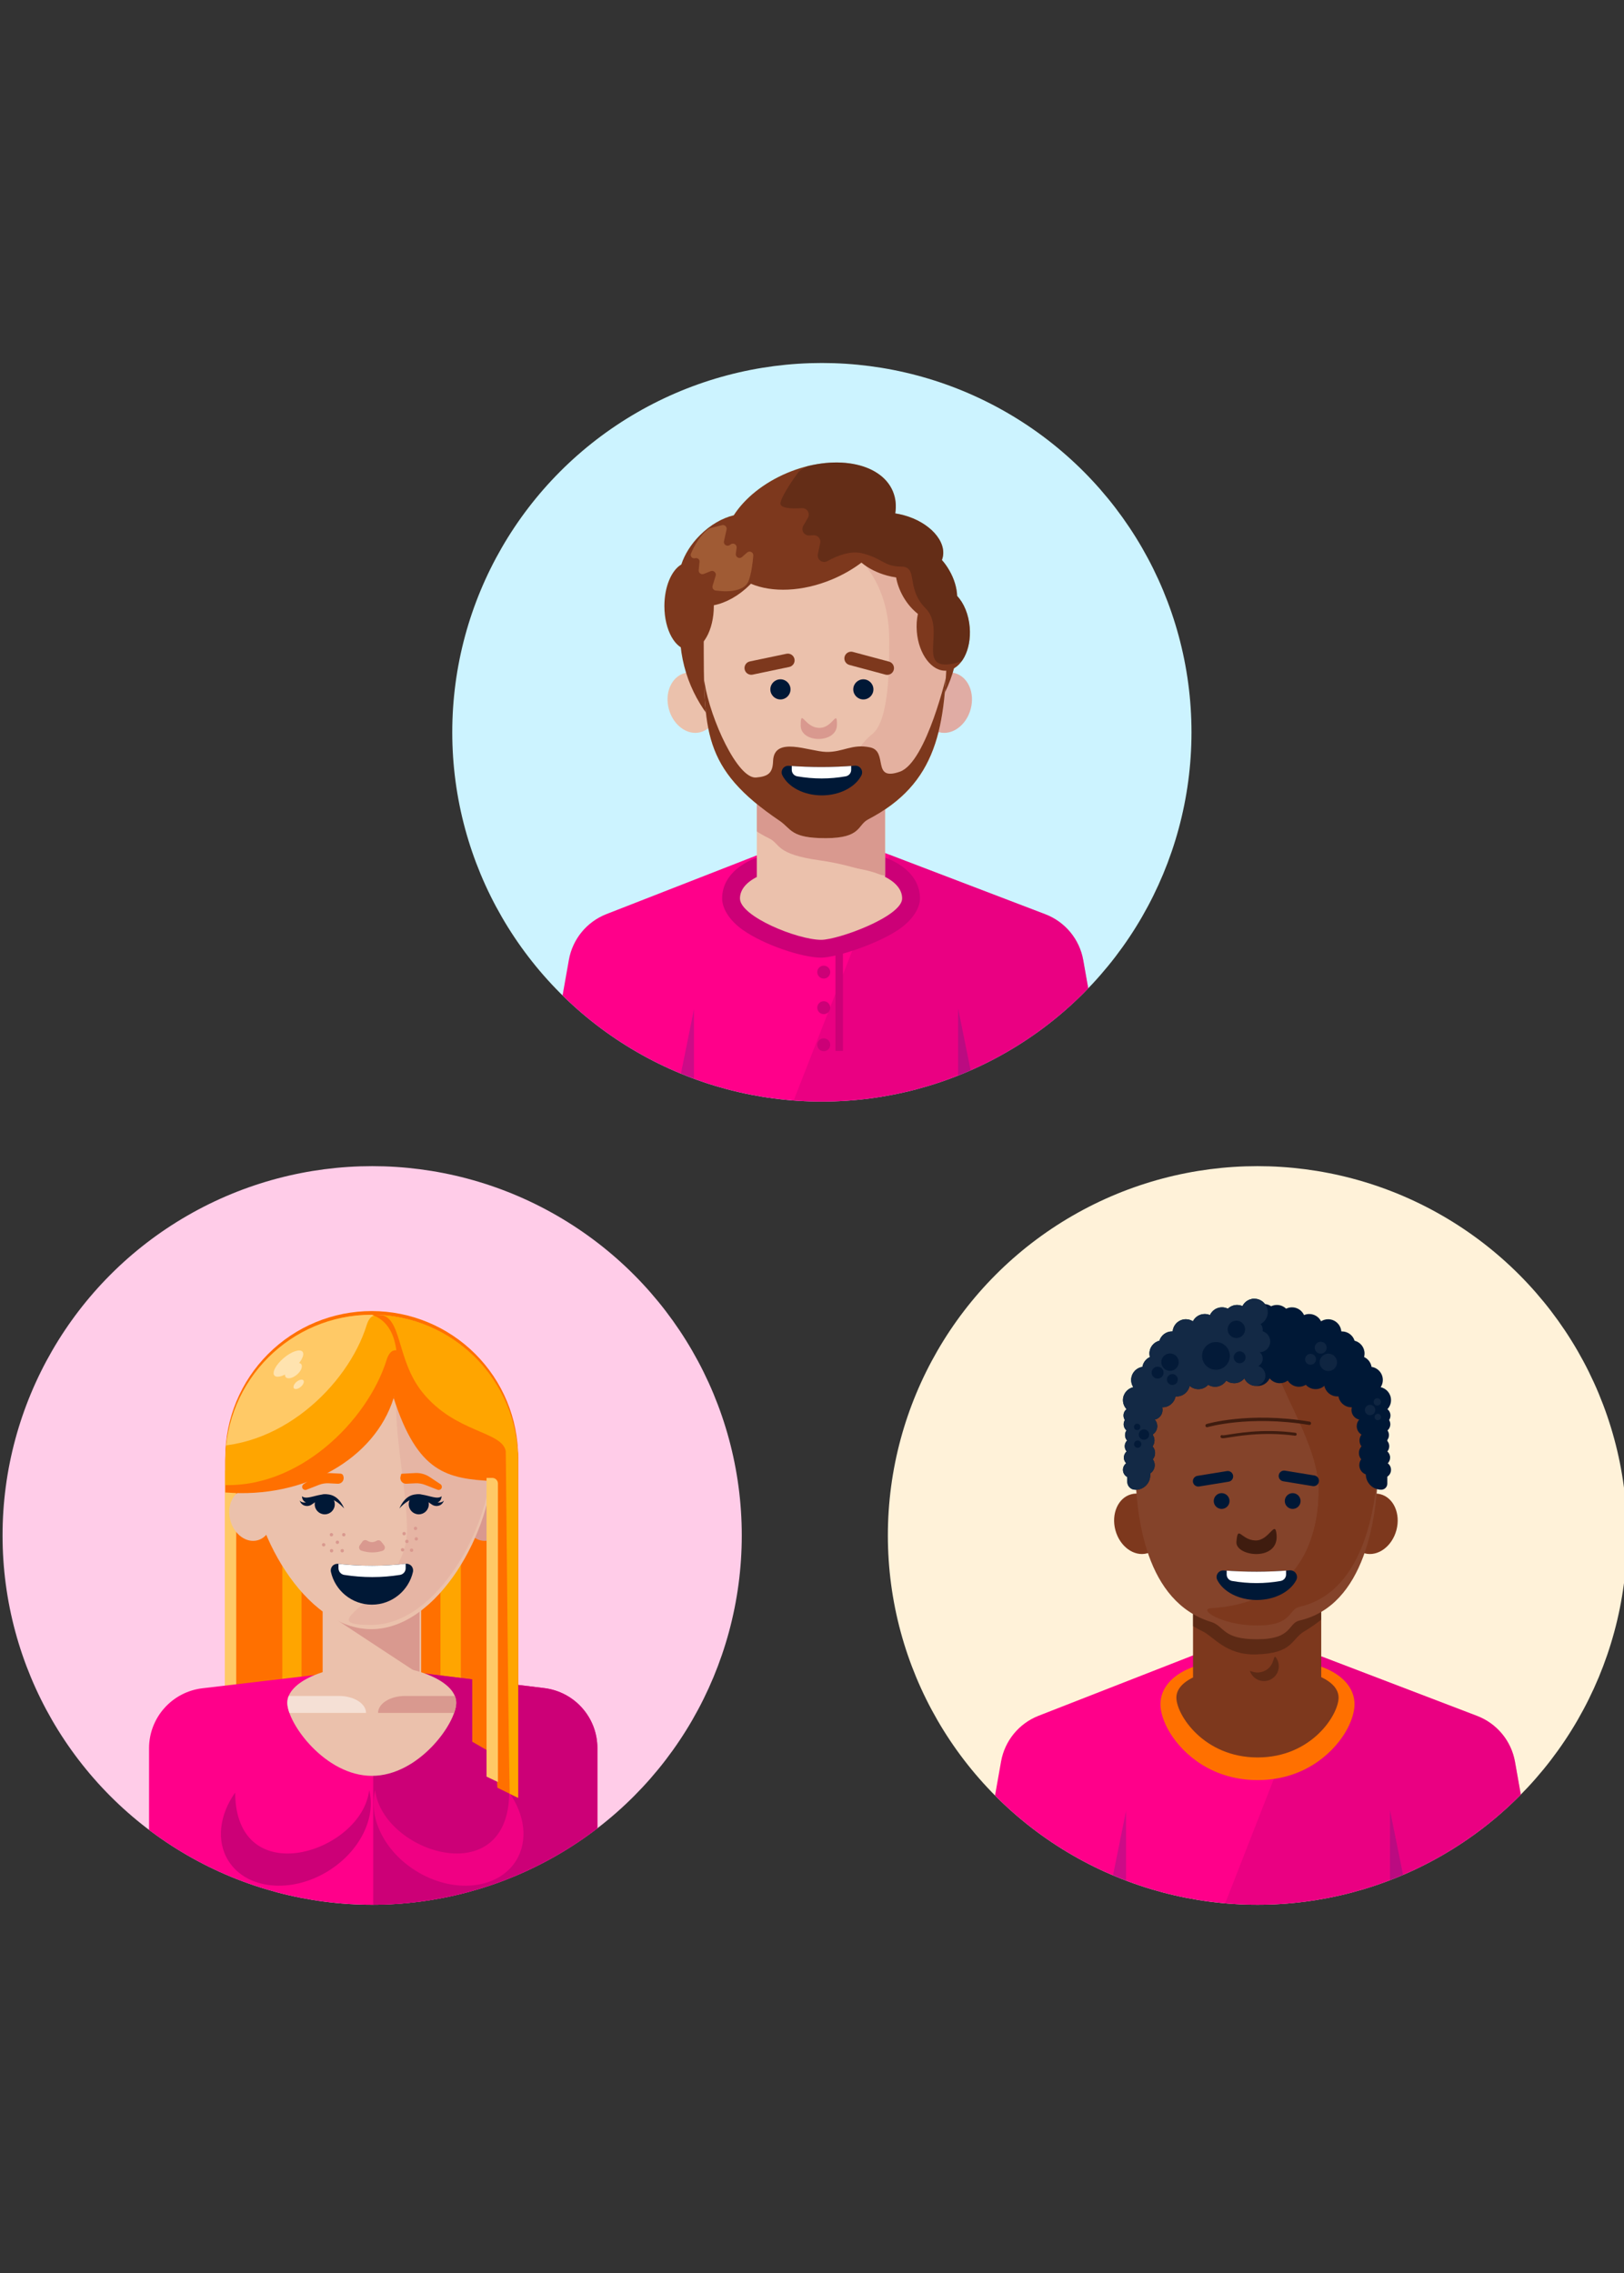 <?xml version="1.0" encoding="UTF-8" standalone="no"?>
<!DOCTYPE svg PUBLIC "-//W3C//DTD SVG 1.1//EN" "http://www.w3.org/Graphics/SVG/1.1/DTD/svg11.dtd">
<svg width="100%" height="100%" viewBox="0 0 2084 2917" version="1.1" xmlns="http://www.w3.org/2000/svg" xmlns:xlink="http://www.w3.org/1999/xlink" xml:space="preserve" xmlns:serif="http://www.serif.com/" style="fill-rule:evenodd;clip-rule:evenodd;stroke-linejoin:round;stroke-miterlimit:2;">
    <rect x="0" y="0" width="2084" height="2917" fill="#333333" stroke="none"/>
    <g transform="matrix(4.167,0,0,4.167,-2229.17,-3254.17)">
        <g id="slide-hero" serif:id="slide hero" transform="matrix(1.03,0,0,0.875,-16.486,781)">
            <rect x="535.564" y="0" width="485.564" height="800" style="fill:none;"/>
            <g transform="matrix(1.005,0,0,1.182,-695.836,-2105.53)">
                <g id="circle" transform="matrix(1.027,0,0,1.027,1315.55,373.115)">
                    <circle cx="150" cy="1583.44" r="107.068" style="fill:rgb(204,243,255);"/>
                    <clipPath id="_clip1">
                        <circle cx="150" cy="1583.44" r="107.068"/>
                    </clipPath>
                    <g clip-path="url(#_clip1)">
                        <g id="artwork" transform="matrix(1.639,0,0,1.639,-46.754,-316.198)">
                            <g transform="matrix(-0.667,-0.179,-0.179,0.667,765.338,0.517)">
                                <ellipse cx="438.707" cy="1846.77" rx="6.293" ry="7.83" style="fill:rgb(224,172,164);"/>
                            </g>
                            <g transform="matrix(0.667,-0.179,0.179,0.667,-525.996,0.517)">
                                <ellipse cx="438.707" cy="1846.77" rx="6.293" ry="7.83" style="fill:rgb(235,193,172);"/>
                            </g>
                            <g transform="matrix(0.547,0,0,0.547,-487.534,1079.89)">
                                <circle cx="1109.95" cy="112.07" r="45.087" style="fill:rgb(125,56,29);"/>
                            </g>
                            <g transform="matrix(0.759,0,0,0.496,-968.005,1093.9)">
                                <path d="M1494.39,212.546C1493.53,205.098 1490.17,198.887 1485.55,196.183C1471.87,188.18 1444.13,171.952 1444.13,171.952L1436.05,172.614L1424.81,171.343C1424.81,171.343 1397,187.979 1383.36,196.136C1378.79,198.873 1375.48,205.05 1374.62,212.441C1372.37,231.841 1368.17,268.148 1368.17,268.148L1500.83,268.148C1500.83,268.148 1496.64,231.973 1494.39,212.546Z" style="fill:rgb(255,0,138);"/>
                                <clipPath id="_clip2">
                                    <path d="M1494.39,212.546C1493.53,205.098 1490.17,198.887 1485.55,196.183C1471.87,188.18 1444.13,171.952 1444.13,171.952L1436.05,172.614L1424.81,171.343C1424.81,171.343 1397,187.979 1383.36,196.136C1378.79,198.873 1375.48,205.05 1374.62,212.441C1372.37,231.841 1368.17,268.148 1368.17,268.148L1500.83,268.148C1500.83,268.148 1496.64,231.973 1494.39,212.546Z"/>
                                </clipPath>
                                <g clip-path="url(#_clip2)">
                                    <g transform="matrix(0.783,0,0,1.197,1317.03,-2082.22)">
                                        <path d="M172,1878L133,1977.86L236,1977.86L236,1872L172,1878Z" style="fill:rgb(204,0,119);fill-opacity:0.4;"/>
                                    </g>
                                    <g transform="matrix(0.783,0,0,1.105,565.107,-33.997)">
                                        <rect x="1113.14" y="220.136" width="2.223" height="32.29" style="fill:rgb(204,0,119);"/>
                                    </g>
                                    <g transform="matrix(0.783,0,0,1.197,565.086,-56.433)">
                                        <circle cx="1109.68" cy="228.285" r="1.925" style="fill:rgb(204,0,119);"/>
                                    </g>
                                    <g transform="matrix(0.783,0,0,1.197,565.086,-43.749)">
                                        <circle cx="1109.68" cy="228.285" r="1.925" style="fill:rgb(204,0,119);"/>
                                    </g>
                                    <g transform="matrix(0.783,0,0,1.197,565.086,-30.514)">
                                        <circle cx="1109.68" cy="228.285" r="1.925" style="fill:rgb(204,0,119);"/>
                                    </g>
                                    <g transform="matrix(0.445,0,0,0.859,1349.9,-1422.23)">
                                        <path d="M121,1923.51L121,1987L104.797,1987L121,1923.51Z" style="fill:rgb(0,57,126);fill-opacity:0.2;"/>
                                    </g>
                                    <g transform="matrix(-0.445,0,0,0.859,1519.1,-1422.49)">
                                        <path d="M121,1923.51L121,1987L104.797,1987L121,1923.51Z" style="fill:rgb(0,57,126);fill-opacity:0.2;"/>
                                    </g>
                                </g>
                            </g>
                            <g transform="matrix(0.865,0,0,0.35,-287.515,516.941)">
                                <path d="M471,1892.99C478.558,1892.99 483.82,1896.44 486.846,1901.12C489.927,1905.88 491.213,1912.15 491.213,1918.5C491.213,1923.3 489.71,1929.6 486.654,1934.56C482.011,1942.1 473.812,1948.42 471.029,1948.42C467.143,1948.42 459.323,1941.96 454.997,1934.38C452.158,1929.41 450.787,1923.31 450.787,1918.5C450.787,1912.15 452.073,1905.88 455.154,1901.12C458.18,1896.44 463.442,1892.99 471,1892.99Z" style="fill:rgb(204,0,119);"/>
                            </g>
                            <g transform="matrix(0.54,0,0,0.563,-652.332,1082.8)">
                                <rect x="1409.04" y="150" width="41.962" height="31" style="fill:rgb(235,193,172);"/>
                                <clipPath id="_clip3">
                                    <rect x="1409.04" y="150" width="41.962" height="31"/>
                                </clipPath>
                                <g clip-path="url(#_clip3)">
                                    <g transform="matrix(1.522,0,0,1.462,-754.398,-67.233)">
                                        <path d="M1435,101C1450.45,101 1463,113.546 1463,129C1463,141.278 1463.03,162.523 1452.03,169.02C1449.18,170.7 1444.25,167.402 1434.97,166.114C1425.42,164.788 1426.51,162.559 1424.13,161.413C1412.29,155.706 1407,141.869 1407,129C1407,113.546 1419.55,101 1435,101Z" style="fill:rgb(217,153,143);"/>
                                    </g>
                                </g>
                            </g>
                            <g transform="matrix(0.767,0,0,0.767,-980.006,1047.47)">
                                <path d="M1435,95.67C1450.45,95.67 1463,108.216 1463,123.67C1463,144.651 1460.67,157.286 1444.89,165.535C1442.36,166.859 1443.37,169.865 1435.05,169.862C1426.98,169.86 1427.21,167.705 1424.5,165.869C1406.49,153.683 1407.06,145.075 1407,123.67C1406.96,108.216 1419.55,95.67 1435,95.67Z" style="fill:rgb(235,193,172);"/>
                                <clipPath id="_clip4">
                                    <path d="M1435,95.67C1450.45,95.67 1463,108.216 1463,123.67C1463,144.651 1460.67,157.286 1444.89,165.535C1442.36,166.859 1443.37,169.865 1435.05,169.862C1426.98,169.86 1427.21,167.705 1424.5,165.869C1406.49,153.683 1407.06,145.075 1407,123.67C1406.96,108.216 1419.55,95.67 1435,95.67Z"/>
                                </clipPath>
                                <g clip-path="url(#_clip4)">
                                    <g transform="matrix(0.775,0,0,0.775,574.922,29.649)">
                                        <path d="M1120.39,98.198C1127.33,105.874 1128.8,115.127 1128.8,121.85C1128.8,128.573 1129.01,145.949 1123.7,150C1118.39,154.051 1112.65,165.649 1123.22,165.649C1139.95,165.649 1150.02,130.611 1149.49,121.796C1148.96,112.981 1154.73,89.665 1134.14,89.673" style="fill:rgb(217,153,143);fill-opacity:0.4;"/>
                                    </g>
                                    <g transform="matrix(0.775,0,0,0.775,574.922,29.649)">
                                        <path d="M1146.09,131.447C1146.09,131.447 1139.94,158.334 1131.97,161.135C1123.43,164.133 1128.6,155.086 1123.16,153.908C1117.73,152.731 1115.05,155.393 1110,155.247C1104.95,155.101 1094.51,150.386 1094.27,158.003C1094.15,161.505 1092.86,162.553 1089.24,162.867C1083.75,163.343 1075.66,145.577 1073.92,134.782C1072.18,123.988 1072.85,157.047 1076.24,164.699C1079.63,172.352 1095.05,186.334 1109.95,185.361C1124.85,184.389 1135.8,181.802 1141.94,172.279C1148.08,162.757 1146.09,131.447 1146.09,131.447Z" style="fill:rgb(125,56,29);"/>
                                    </g>
                                </g>
                            </g>
                            <g transform="matrix(-0.575,0,0,0.528,941.635,1077.95)">
                                <path d="M1424.22,151.053C1424.16,145.478 1425.46,152.221 1429.74,152.066C1434.24,151.904 1435.34,145.355 1435.36,151.265C1435.38,157.265 1424.29,157.394 1424.22,151.053Z" style="fill:rgb(217,153,143);"/>
                            </g>
                            <g transform="matrix(0.865,0,0,0.35,-287.515,516.941)">
                                <path d="M471,1902C482.038,1902 487.568,1909.39 487.568,1918.5C487.568,1927.61 474.505,1939.41 471.029,1939.41C466.199,1939.41 454.432,1927.61 454.432,1918.5C454.432,1909.39 459.962,1902 471,1902Z" style="fill:rgb(235,193,172);"/>
                            </g>
                            <g id="mouth" transform="matrix(0.594,0,0,0.432,-158.847,355.863)">
                                <path d="M457.764,1876.81C457.44,1875.94 457.485,1874.89 457.882,1874.08C458.279,1873.26 458.965,1872.81 459.674,1872.89C466.225,1873.57 472.772,1873.58 479.319,1872.84C480.043,1872.76 480.745,1873.22 481.15,1874.05C481.556,1874.88 481.601,1875.95 481.269,1876.84C479.474,1881.59 474.882,1885 469.5,1885C464.116,1885 459.522,1881.59 457.764,1876.81Z" style="fill:rgb(0,24,54);"/>
                                <clipPath id="_clip5">
                                    <path d="M457.764,1876.81C457.44,1875.94 457.485,1874.89 457.882,1874.08C458.279,1873.26 458.965,1872.81 459.674,1872.89C466.225,1873.57 472.772,1873.58 479.319,1872.84C480.043,1872.76 480.745,1873.22 481.15,1874.05C481.556,1874.88 481.601,1875.95 481.269,1876.84C479.474,1881.59 474.882,1885 469.5,1885C464.116,1885 459.522,1881.59 457.764,1876.81Z"/>
                                </clipPath>
                                <g clip-path="url(#_clip5)">
                                    <g id="teeth" transform="matrix(0.884,0,0,1.377,53.917,-691.353)">
                                        <path d="M480,1858L460,1858L460,1863.4C460,1864.34 460.761,1865.15 461.808,1865.32C467.336,1866.17 472.799,1866.17 478.2,1865.32C479.241,1865.14 479.996,1864.34 479.996,1863.41C480,1861.34 480,1858 480,1858Z" style="fill:white;"/>
                                    </g>
                                </g>
                            </g>
                            <g id="brow-right" transform="matrix(0.611,-0.128,0.128,0.611,-208.552,43.355)">
                                <path d="M145.408,1835.21C145.408,1834.7 145.207,1834.22 144.85,1833.86C144.493,1833.5 144.008,1833.3 143.503,1833.3C140.744,1833.3 135.664,1833.3 132.905,1833.3C132.4,1833.3 131.915,1833.5 131.558,1833.86C131.201,1834.22 131,1834.7 131,1835.21C131,1835.21 131,1835.21 131,1835.21C131,1835.72 131.201,1836.2 131.558,1836.56C131.915,1836.91 132.4,1837.12 132.905,1837.12C135.664,1837.12 140.744,1837.12 143.503,1837.12C144.008,1837.12 144.493,1836.91 144.85,1836.56C145.207,1836.2 145.408,1835.72 145.408,1835.21C145.408,1835.21 145.408,1835.21 145.408,1835.21Z" style="fill:rgb(125,56,29);"/>
                            </g>
                            <g id="brow-left" transform="matrix(0.603,0.162,-0.162,0.603,342.372,17.794)">
                                <path d="M145.408,1835.21C145.408,1834.7 145.207,1834.22 144.85,1833.86C144.493,1833.5 144.008,1833.3 143.503,1833.3C140.744,1833.3 135.664,1833.3 132.905,1833.3C132.4,1833.3 131.915,1833.5 131.558,1833.86C131.201,1834.22 131,1834.7 131,1835.21C131,1835.21 131,1835.21 131,1835.21C131,1835.72 131.201,1836.2 131.558,1836.56C131.915,1836.91 132.4,1837.12 132.905,1837.12C135.664,1837.12 140.744,1837.12 143.503,1837.12C144.008,1837.12 144.493,1836.91 144.85,1836.56C145.207,1836.2 145.408,1835.72 145.408,1835.21C145.408,1835.21 145.408,1835.21 145.408,1835.21Z" style="fill:rgb(125,56,29);"/>
                            </g>
                            <g id="eye-right" transform="matrix(0.758,0,0,0.758,7.784,-244.311)">
                                <circle cx="138.437" cy="1841.35" r="2.35" style="fill:rgb(0,24,54);"/>
                            </g>
                            <g id="eye-left" transform="matrix(0.758,0,0,0.758,22.438,-244.311)">
                                <circle cx="138.437" cy="1841.35" r="2.35" style="fill:rgb(0,24,54);"/>
                            </g>
                            <g transform="matrix(0.594,0,0,0.594,-536.901,1070.96)">
                                <path d="M1073.82,110.42C1073.82,110.501 1073.82,110.582 1073.82,110.663C1073.82,117.861 1070.53,123.705 1066.46,123.705C1062.4,123.705 1059.11,117.861 1059.11,110.663C1059.11,104.897 1061.22,100.001 1064.15,98.28C1065.12,95.32 1067,92.246 1069.7,89.552C1072.8,86.454 1076.4,84.425 1079.75,83.63C1082.96,78.625 1088.58,73.98 1095.72,70.987C1109.36,65.272 1123.42,67.741 1127.09,76.497C1127.95,78.561 1128.16,80.791 1127.8,83.069C1128.62,83.193 1129.44,83.366 1130.27,83.589C1138.01,85.672 1143.21,91.397 1141.88,96.366C1141.82,96.567 1141.76,96.763 1141.69,96.955C1142.49,97.861 1143.23,98.89 1143.88,100.026C1145.36,102.584 1146.13,105.265 1146.22,107.658C1148.21,109.759 1149.64,113.125 1149.96,117.003C1150.51,123.77 1147.42,129.55 1143.08,129.901C1138.73,130.252 1134.76,125.043 1134.22,118.276C1134.07,116.41 1134.19,114.619 1134.54,112.997C1132.92,111.733 1131.4,109.999 1130.19,107.899C1129.1,105.991 1128.39,104.014 1128.06,102.14C1127.19,102.015 1126.31,101.834 1125.43,101.596C1122.39,100.78 1119.75,99.403 1117.74,97.731C1115.2,99.655 1112.26,101.358 1109.02,102.72C1100.15,106.436 1091.1,106.692 1084.85,104.01C1084.74,104.128 1084.62,104.244 1084.51,104.361C1081.21,107.656 1077.35,109.741 1073.82,110.42Z" style="fill:rgb(125,56,29);"/>
                                <clipPath id="_clip6">
                                    <path d="M1073.82,110.42C1073.82,110.501 1073.82,110.582 1073.82,110.663C1073.82,117.861 1070.53,123.705 1066.46,123.705C1062.4,123.705 1059.11,117.861 1059.11,110.663C1059.11,104.897 1061.22,100.001 1064.15,98.28C1065.12,95.32 1067,92.246 1069.7,89.552C1072.8,86.454 1076.4,84.425 1079.75,83.63C1082.96,78.625 1088.58,73.98 1095.72,70.987C1109.36,65.272 1123.42,67.741 1127.09,76.497C1127.95,78.561 1128.16,80.791 1127.8,83.069C1128.62,83.193 1129.44,83.366 1130.27,83.589C1138.01,85.672 1143.21,91.397 1141.88,96.366C1141.82,96.567 1141.76,96.763 1141.69,96.955C1142.49,97.861 1143.23,98.89 1143.88,100.026C1145.36,102.584 1146.13,105.265 1146.22,107.658C1148.21,109.759 1149.64,113.125 1149.96,117.003C1150.51,123.77 1147.42,129.55 1143.08,129.901C1138.73,130.252 1134.76,125.043 1134.22,118.276C1134.07,116.41 1134.19,114.619 1134.54,112.997C1132.92,111.733 1131.4,109.999 1130.19,107.899C1129.1,105.991 1128.39,104.014 1128.06,102.14C1127.19,102.015 1126.31,101.834 1125.43,101.596C1122.39,100.78 1119.75,99.403 1117.74,97.731C1115.2,99.655 1112.26,101.358 1109.02,102.72C1100.15,106.436 1091.1,106.692 1084.85,104.01C1084.74,104.128 1084.62,104.244 1084.51,104.361C1081.21,107.656 1077.35,109.741 1073.82,110.42Z"/>
                                </clipPath>
                                <g clip-path="url(#_clip6)">
                                    <g transform="matrix(1,0,0,1,-4.002,-1.274)">
                                        <path d="M1103.02,72.021C1103.02,72.021 1098.48,78.051 1097.67,81.056C1097.17,82.874 1100.95,82.98 1104.01,82.779C1104.72,82.731 1105.4,83.079 1105.78,83.683C1106.15,84.287 1106.16,85.049 1105.81,85.665C1105.36,86.441 1104.89,87.265 1104.44,88.032C1104.09,88.645 1104.1,89.404 1104.47,90.007C1104.84,90.611 1105.51,90.962 1106.22,90.921C1106.65,90.897 1107.07,90.873 1107.48,90.849C1108.08,90.815 1108.66,91.062 1109.05,91.518C1109.44,91.974 1109.6,92.586 1109.48,93.174C1109.27,94.165 1109.02,95.341 1108.78,96.478C1108.62,97.219 1108.91,97.982 1109.52,98.43C1110.13,98.879 1110.95,98.928 1111.61,98.558C1114.45,96.974 1118.43,95.373 1121.89,96.212C1128.08,97.712 1128.32,100.134 1133.57,100.187C1138.82,100.241 1134.78,106.526 1140.84,112.621C1146.9,118.717 1138.3,130.593 1148.15,129.237C1158.01,127.881 1160.33,117.756 1158.14,109.424C1155.96,101.092 1152.81,74.577 1138.76,71.95C1124.71,69.323 1126.69,59.14 1114.63,65.433C1102.57,71.727 1103.02,72.021 1103.02,72.021Z" style="fill:rgb(63,28,15);fill-opacity:0.4;"/>
                                    </g>
                                </g>
                            </g>
                            <g transform="matrix(0.594,0,0,0.594,-539.68,1069.7)">
                                <path d="M1071.71,97.109C1071.54,97.475 1071.59,97.909 1071.86,98.216C1072.12,98.523 1072.54,98.645 1072.93,98.526C1072.94,98.545 1072.94,98.545 1072.94,98.545C1073.26,98.445 1073.62,98.515 1073.88,98.729C1074.14,98.943 1074.28,99.274 1074.24,99.611C1074.17,100.365 1074.08,101.283 1074,102.077C1073.96,102.464 1074.13,102.843 1074.44,103.076C1074.75,103.31 1075.16,103.363 1075.52,103.218C1076.16,102.962 1076.89,102.667 1077.56,102.397C1077.95,102.237 1078.41,102.319 1078.72,102.608C1079.04,102.896 1079.16,103.34 1079.04,103.75C1078.74,104.748 1078.39,105.89 1078.13,106.748C1078.04,107.068 1078.09,107.414 1078.28,107.691C1078.46,107.968 1078.77,108.147 1079.1,108.177C1080.03,108.26 1081.09,108.356 1081.09,108.356C1081.09,108.356 1087.46,108.946 1088.85,105.284C1089.66,103.143 1090.06,100.012 1090.24,97.781C1090.29,97.327 1090.05,96.893 1089.64,96.686C1089.24,96.479 1088.75,96.542 1088.4,96.845C1087.91,97.275 1087.38,97.744 1086.88,98.189C1086.54,98.498 1086.03,98.558 1085.62,98.339C1085.21,98.12 1084.98,97.669 1085.04,97.208C1085.12,96.628 1085.2,96.024 1085.28,95.458C1085.34,95.014 1085.13,94.578 1084.75,94.35C1084.36,94.122 1083.88,94.147 1083.52,94.413C1083.43,94.476 1083.35,94.538 1083.26,94.601C1082.89,94.878 1082.38,94.893 1082,94.639C1081.61,94.386 1081.41,93.917 1081.52,93.464C1081.78,92.31 1082.07,91.021 1082.29,90.012C1082.38,89.635 1082.26,89.241 1081.98,88.971C1081.7,88.702 1081.31,88.596 1080.93,88.691C1079.58,89.035 1077.87,89.471 1077.39,89.592C1077.32,89.612 1077.24,89.641 1077.16,89.678C1076.62,89.998 1074.02,91.744 1071.71,97.109Z" style="fill:rgb(214,142,89);fill-opacity:0.4;"/>
                            </g>
                        </g>
                    </g>
                </g>
                <g id="circle1" serif:id="circle" transform="matrix(1.027,0,0,1.027,1445.14,612.258)">
                    <circle cx="150" cy="1583.44" r="107.068" style="fill:rgb(255,242,217);"/>
                    <clipPath id="_clip7">
                        <circle cx="150" cy="1583.44" r="107.068"/>
                    </clipPath>
                    <g clip-path="url(#_clip7)">
                        <g id="artwork1" serif:id="artwork">
                            <g transform="matrix(-1.094,-0.293,-0.293,1.094,1204.41,-311.764)">
                                <ellipse cx="438.707" cy="1846.77" rx="6.293" ry="7.83" style="fill:rgb(125,56,29);"/>
                            </g>
                            <g transform="matrix(1.094,-0.293,0.293,1.094,-905.323,-311.764)">
                                <ellipse cx="438.707" cy="1846.77" rx="6.293" ry="7.83" style="fill:rgb(125,56,29);"/>
                            </g>
                            <g transform="matrix(1.243,0,0,0.813,-1632.93,1476.26)">
                                <path d="M1494.39,212.546C1493.53,205.098 1490.17,198.887 1485.55,196.183C1471.87,188.18 1444.13,171.952 1444.13,171.952L1436.05,172.614L1424.81,171.343C1424.81,171.343 1397,187.979 1383.36,196.136C1378.79,198.873 1375.48,205.05 1374.62,212.441C1372.37,231.841 1368.17,268.148 1368.17,268.148L1500.83,268.148C1500.83,268.148 1496.64,231.973 1494.39,212.546Z" style="fill:rgb(255,0,138);"/>
                                <clipPath id="_clip8">
                                    <path d="M1494.39,212.546C1493.53,205.098 1490.17,198.887 1485.55,196.183C1471.87,188.18 1444.13,171.952 1444.13,171.952L1436.05,172.614L1424.81,171.343C1424.81,171.343 1397,187.979 1383.36,196.136C1378.79,198.873 1375.48,205.05 1374.62,212.441C1372.37,231.841 1368.17,268.148 1368.17,268.148L1500.83,268.148C1500.83,268.148 1496.64,231.973 1494.39,212.546Z"/>
                                </clipPath>
                                <g clip-path="url(#_clip8)">
                                    <g transform="matrix(0.783,0,0,1.197,1317.03,-2082.22)">
                                        <path d="M172,1878L133,1977.86L236,1977.86L236,1872L172,1878Z" style="fill:rgb(204,0,119);fill-opacity:0.4;"/>
                                    </g>
                                    <g transform="matrix(0.445,0,0,0.859,1349.9,-1422.23)">
                                        <path d="M121,1923.51L121,1987L104.797,1987L121,1923.51Z" style="fill:rgb(0,57,126);fill-opacity:0.2;"/>
                                    </g>
                                    <g transform="matrix(-0.445,0,0,0.859,1519.1,-1422.49)">
                                        <path d="M121,1923.51L121,1987L104.797,1987L121,1923.51Z" style="fill:rgb(0,57,126);fill-opacity:0.2;"/>
                                    </g>
                                </g>
                            </g>
                            <g transform="matrix(1.418,0,0,0.541,-517.877,594.496)">
                                <path d="M471,1893.47C478.422,1893.47 483.595,1896.82 486.568,1901.41C489.582,1906.07 490.822,1912.29 490.822,1918.5C490.822,1922.32 490.242,1927.98 488.857,1933.9C486.115,1945.61 480.199,1959.09 471.034,1959.09C461.877,1959.09 455.927,1945.63 453.164,1933.93C451.765,1928 451.178,1922.33 451.178,1918.5C451.178,1912.29 452.418,1906.07 455.432,1901.41C458.405,1896.82 463.578,1893.47 471,1893.47Z" style="fill:rgb(255,112,0);"/>
                            </g>
                            <g transform="matrix(0.885,0,0,0.922,-1115.67,1458.07)">
                                <rect x="1409.04" y="150" width="41.962" height="31" style="fill:rgb(125,56,29);"/>
                                <clipPath id="_clip9">
                                    <rect x="1409.04" y="150" width="41.962" height="31"/>
                                </clipPath>
                                <g clip-path="url(#_clip9)">
                                    <g transform="matrix(1.522,0,0,1.462,-754.398,-69.47)">
                                        <path d="M1435,101C1450.45,101 1463,113.546 1463,129C1463,141.278 1456.36,154.674 1445.35,161.171C1442.51,162.852 1443.02,165.904 1434.97,166.114C1428.53,166.281 1425.92,162.317 1423.55,161.171C1411.71,155.465 1407,141.869 1407,129C1407,113.546 1419.55,101 1435,101Z" style="fill:rgb(63,28,15);fill-opacity:0.5;"/>
                                    </g>
                                </g>
                            </g>
                            <g transform="matrix(1.256,0,0,1.256,-1652.59,1400.19)">
                                <path d="M1435,101C1450.45,101 1463,113.546 1463,129C1463,141.869 1459.9,162.072 1444.89,165.535C1442.11,166.178 1443.37,169.865 1435.05,169.862C1426.98,169.86 1427.63,166.831 1424.5,165.869C1409.46,161.247 1407,141.849 1407,129C1407,113.546 1419.55,101 1435,101Z" style="fill:rgb(132,67,42);"/>
                                <clipPath id="_clip10">
                                    <path d="M1435,101C1450.45,101 1463,113.546 1463,129C1463,141.869 1459.9,162.072 1444.89,165.535C1442.11,166.178 1443.37,169.865 1435.05,169.862C1426.98,169.86 1427.63,166.831 1424.5,165.869C1409.46,161.247 1407,141.849 1407,129C1407,113.546 1419.55,101 1435,101Z"/>
                                </clipPath>
                                <g clip-path="url(#_clip10)">
                                    <g transform="matrix(1,0,0,1,0.036,-3.176)">
                                        <path d="M1444.5,102.614C1459.95,102.614 1463,113.546 1463,129C1463,141.869 1459.9,162.072 1444.89,165.535C1442.11,166.178 1443.37,169.865 1435.05,169.862C1426.98,169.86 1421.23,166.07 1424.5,165.869C1443.36,164.713 1449.27,151.456 1449.27,138.607C1449.27,123.154 1429.05,102.614 1444.5,102.614Z" style="fill:rgb(125,56,29);"/>
                                        <clipPath id="_clip11">
                                            <path d="M1444.5,102.614C1459.95,102.614 1463,113.546 1463,129C1463,141.869 1459.9,162.072 1444.89,165.535C1442.11,166.178 1443.37,169.865 1435.05,169.862C1426.98,169.86 1421.23,166.07 1424.5,165.869C1443.36,164.713 1449.27,151.456 1449.27,138.607C1449.27,123.154 1429.05,102.614 1444.5,102.614Z"/>
                                        </clipPath>
                                        <g clip-path="url(#_clip11)">
                                            <g transform="matrix(0.917,0,0,1,113.445,-3.37)">
                                                <path d="M1435,101C1450.45,101 1463,113.546 1463,129C1463,144.454 1450.45,167.5 1435,167.5C1419.55,167.5 1407,144.454 1407,129C1407,113.546 1419.55,101 1435,101Z" style="fill:rgb(125,56,29);"/>
                                            </g>
                                        </g>
                                    </g>
                                </g>
                            </g>
                            <g transform="matrix(-0.942,0,0,0.866,1497.05,1454.27)">
                                <path d="M1424.12,148.876C1424.56,143.68 1426.36,150.987 1430.64,150.833C1435.13,150.671 1436.02,145.37 1436.46,151.28C1436.84,156.249 1423.35,158.052 1424.12,148.876Z" style="fill:rgb(63,28,15);"/>
                            </g>
                            <g transform="matrix(1.418,0,0,0.541,-517.877,592.549)">
                                <path d="M471,1902C482.038,1902 487.568,1909.39 487.568,1918.5C487.568,1927.61 482.072,1950.56 471.034,1950.56C459.995,1950.56 454.432,1927.61 454.432,1918.5C454.432,1909.39 459.962,1902 471,1902Z" style="fill:rgb(125,56,29);"/>
                            </g>
                            <g id="mouth1" serif:id="mouth" transform="matrix(0.973,0,0,0.707,-307.041,269.459)">
                                <path d="M457.764,1876.81C457.44,1875.94 457.485,1874.89 457.882,1874.08C458.279,1873.26 458.965,1872.81 459.674,1872.89C466.225,1873.57 472.772,1873.58 479.319,1872.84C480.043,1872.76 480.745,1873.22 481.15,1874.05C481.556,1874.88 481.601,1875.95 481.269,1876.84C479.474,1881.59 474.882,1885 469.5,1885C464.116,1885 459.522,1881.59 457.764,1876.81Z" style="fill:rgb(0,24,54);"/>
                                <clipPath id="_clip12">
                                    <path d="M457.764,1876.81C457.44,1875.94 457.485,1874.89 457.882,1874.08C458.279,1873.26 458.965,1872.81 459.674,1872.89C466.225,1873.57 472.772,1873.58 479.319,1872.84C480.043,1872.76 480.745,1873.22 481.15,1874.05C481.556,1874.88 481.601,1875.95 481.269,1876.84C479.474,1881.59 474.882,1885 469.5,1885C464.116,1885 459.522,1881.59 457.764,1876.81Z"/>
                                </clipPath>
                                <g clip-path="url(#_clip12)">
                                    <g id="teeth1" serif:id="teeth" transform="matrix(0.884,0,0,1.377,53.917,-691.353)">
                                        <path d="M480,1858L460,1858L460,1863.4C460,1864.34 460.761,1865.15 461.808,1865.32C467.336,1866.17 472.799,1866.17 478.2,1865.32C479.241,1865.14 479.996,1864.34 479.996,1863.41C480,1861.34 480,1858 480,1858Z" style="fill:white;"/>
                                    </g>
                                </g>
                            </g>
                            <g id="brow-right1" serif:id="brow-right" transform="matrix(0.807,-0.131,0.131,0.807,-214.821,104.1)">
                                <path d="M145.408,1835.21C145.408,1834.7 145.207,1834.22 144.85,1833.86C144.493,1833.5 144.008,1833.3 143.503,1833.3C140.744,1833.3 135.664,1833.3 132.905,1833.3C132.4,1833.3 131.915,1833.5 131.558,1833.86C131.201,1834.22 131,1834.7 131,1835.21C131,1835.21 131,1835.21 131,1835.21C131,1835.72 131.201,1836.2 131.558,1836.56C131.915,1836.91 132.4,1837.12 132.905,1837.12C135.664,1837.12 140.744,1837.12 143.503,1837.12C144.008,1837.12 144.493,1836.91 144.85,1836.56C145.207,1836.2 145.408,1835.72 145.408,1835.21C145.408,1835.21 145.408,1835.21 145.408,1835.21Z" style="fill:rgb(0,24,54);"/>
                            </g>
                            <g id="brow-left1" serif:id="brow-left" transform="matrix(-0.807,-0.132,-0.132,0.807,515.76,104.122)">
                                <path d="M145.408,1835.21C145.408,1834.7 145.207,1834.22 144.85,1833.86C144.493,1833.5 144.008,1833.3 143.503,1833.3C140.744,1833.3 135.664,1833.3 132.905,1833.3C132.4,1833.3 131.915,1833.5 131.558,1833.86C131.201,1834.22 131,1834.7 131,1835.21C131,1835.21 131,1835.21 131,1835.21C131,1835.72 131.201,1836.2 131.558,1836.56C131.915,1836.91 132.4,1837.12 132.905,1837.12C135.664,1837.12 140.744,1837.12 143.503,1837.12C144.008,1837.12 144.493,1836.91 144.85,1836.56C145.207,1836.2 145.408,1835.72 145.408,1835.21C145.408,1835.21 145.408,1835.21 145.408,1835.21Z" style="fill:rgb(0,24,54);"/>
                            </g>
                            <g transform="matrix(0.973,0,0,0.973,3.998,-217.256)">
                                <path d="M164.447,1805.78C163.849,1806.14 163.146,1806.36 162.393,1806.36C160.992,1806.36 159.76,1805.62 159.062,1804.52C158.405,1805.01 157.591,1805.3 156.711,1805.3C155.489,1805.3 154.397,1804.74 153.674,1803.87C153.043,1805.2 151.683,1806.13 150.108,1806.13C150.042,1806.13 149.975,1806.13 149.91,1806.12C149.844,1806.13 149.777,1806.13 149.711,1806.13C148.136,1806.13 146.776,1805.2 146.145,1803.87C145.422,1804.74 144.33,1805.3 143.108,1805.3C142.228,1805.3 141.414,1805.01 140.757,1804.52C140.059,1805.62 138.827,1806.36 137.426,1806.36C136.674,1806.36 135.97,1806.14 135.372,1805.78C134.651,1806.57 133.612,1807.07 132.457,1807.07C131.461,1807.07 130.552,1806.7 129.858,1806.09C129.492,1807.88 127.901,1809.24 125.996,1809.24C125.884,1809.24 125.773,1809.23 125.663,1809.22C125.338,1811.07 123.723,1812.48 121.782,1812.48C121.745,1812.48 121.709,1812.48 121.672,1812.48C121.744,1812.73 121.782,1813 121.782,1813.28C121.782,1814.68 120.798,1815.85 119.484,1816.15C119.941,1816.66 120.219,1817.35 120.219,1818.09C120.219,1819.1 119.715,1819.98 118.947,1820.51L118.929,1820.79C119.22,1821.25 119.388,1821.79 119.388,1822.37C119.388,1823.02 119.173,1823.63 118.81,1824.12C119.282,1824.64 119.57,1825.33 119.57,1826.09C119.57,1826.81 119.313,1827.46 118.887,1827.97C119.243,1828.46 119.454,1829.06 119.454,1829.71C119.454,1830.72 118.944,1831.61 118.169,1832.14L118.11,1833.03C117.959,1835.28 116.083,1837.04 113.82,1837.04L113.649,1837.04C112.348,1837.04 111.293,1835.98 111.293,1834.68L111.293,1833.26C110.526,1832.85 110.004,1832.04 110.004,1831.11C110.004,1830.31 110.383,1829.61 110.97,1829.16C110.54,1828.72 110.275,1828.12 110.275,1827.45C110.275,1826.73 110.591,1826.08 111.093,1825.63C110.744,1825.21 110.535,1824.67 110.535,1824.08C110.535,1823.42 110.8,1822.82 111.23,1822.38C110.85,1821.94 110.619,1821.38 110.619,1820.76C110.619,1820.25 110.778,1819.77 111.049,1819.38C110.538,1818.93 110.216,1818.27 110.216,1817.54C110.216,1817.07 110.348,1816.64 110.577,1816.27C110.321,1815.88 110.172,1815.42 110.172,1814.92C110.172,1814.16 110.522,1813.48 111.069,1813.03C110.409,1812.32 110.004,1811.38 110.004,1810.34C110.004,1808.46 111.323,1806.88 113.086,1806.49C112.681,1805.87 112.445,1805.13 112.445,1804.34C112.445,1802.36 113.901,1800.72 115.797,1800.44C116.008,1799.13 116.862,1798.04 118.025,1797.5C117.934,1797.16 117.886,1796.81 117.886,1796.45C117.886,1794.61 119.151,1793.07 120.859,1792.63C121.358,1791.03 122.855,1789.87 124.622,1789.87C124.684,1789.87 124.745,1789.87 124.806,1789.87C124.967,1787.84 126.665,1786.24 128.734,1786.24C129.506,1786.24 130.225,1786.47 130.833,1786.85C131.482,1785.56 132.816,1784.68 134.355,1784.68C134.904,1784.68 135.427,1784.79 135.902,1785C136.524,1783.63 137.896,1782.69 139.489,1782.69C140.117,1782.69 140.712,1782.84 141.239,1783.1C141.949,1782.41 142.918,1781.98 143.985,1781.98C144.557,1781.98 145.101,1782.11 145.591,1782.32C146.236,1781.03 147.576,1780.13 149.124,1780.13C150.413,1780.13 151.557,1780.75 152.277,1781.71C152.957,1781.77 153.588,1782.01 154.124,1782.37C154.642,1782.12 155.222,1781.98 155.834,1781.98C156.902,1781.98 157.87,1782.41 158.58,1783.1C159.108,1782.84 159.702,1782.69 160.33,1782.69C161.923,1782.69 163.296,1783.63 163.917,1785C164.392,1784.79 164.915,1784.68 165.465,1784.68C167.003,1784.68 168.337,1785.56 168.986,1786.85C169.594,1786.47 170.314,1786.24 171.085,1786.24C173.154,1786.24 174.852,1787.84 175.013,1789.87C175.074,1789.87 175.136,1789.87 175.197,1789.87C176.964,1789.87 178.461,1791.03 178.96,1792.63C180.668,1793.07 181.933,1794.61 181.933,1796.45C181.933,1796.81 181.885,1797.16 181.794,1797.5C182.957,1798.04 183.811,1799.13 184.022,1800.44C185.918,1800.72 187.374,1802.36 187.374,1804.34C187.374,1805.13 187.138,1805.87 186.733,1806.49C188.496,1806.88 189.815,1808.46 189.815,1810.34C189.815,1811.38 189.41,1812.32 188.75,1813.03C189.297,1813.48 189.647,1814.16 189.647,1814.92C189.647,1815.42 189.498,1815.88 189.242,1816.27C189.471,1816.64 189.604,1817.07 189.604,1817.54C189.604,1818.27 189.281,1818.93 188.77,1819.38C189.041,1819.77 189.2,1820.25 189.2,1820.76C189.2,1821.31 189.016,1821.82 188.707,1822.23L188.707,1822.5C189.067,1822.93 189.284,1823.48 189.284,1824.08C189.284,1824.67 189.075,1825.21 188.726,1825.63C189.228,1826.08 189.544,1826.73 189.544,1827.45C189.544,1828.12 189.279,1828.72 188.849,1829.16C189.436,1829.61 189.815,1830.31 189.815,1831.11C189.815,1831.96 189.374,1832.71 188.707,1833.15L188.707,1835.24C188.707,1835.72 188.517,1836.17 188.18,1836.51C187.842,1836.85 187.383,1837.04 186.906,1837.04C184.512,1837.04 182.518,1835.2 182.322,1832.82L182.294,1832.47C181.169,1832.06 180.366,1830.98 180.366,1829.71C180.366,1829.06 180.576,1828.46 180.932,1827.97C180.506,1827.46 180.25,1826.81 180.25,1826.09C180.25,1825.33 180.537,1824.64 181.009,1824.12C180.646,1823.63 180.431,1823.02 180.431,1822.37C180.431,1821.71 180.649,1821.1 181.017,1820.61C180.168,1820.09 179.6,1819.16 179.6,1818.09C179.6,1817.35 179.878,1816.66 180.336,1816.15C179.021,1815.85 178.037,1814.68 178.037,1813.28C178.037,1813 178.075,1812.73 178.147,1812.48C178.11,1812.48 178.074,1812.48 178.037,1812.48C176.096,1812.48 174.481,1811.07 174.156,1809.22C174.046,1809.23 173.935,1809.24 173.823,1809.24C171.918,1809.24 170.328,1807.88 169.962,1806.09C169.268,1806.7 168.358,1807.07 167.362,1807.07C166.207,1807.07 165.168,1806.57 164.447,1805.78Z" style="fill:rgb(0,24,54);"/>
                                <clipPath id="_clip13">
                                    <path d="M164.447,1805.78C163.849,1806.14 163.146,1806.36 162.393,1806.36C160.992,1806.36 159.76,1805.62 159.062,1804.52C158.405,1805.01 157.591,1805.3 156.711,1805.3C155.489,1805.3 154.397,1804.74 153.674,1803.87C153.043,1805.2 151.683,1806.13 150.108,1806.13C150.042,1806.13 149.975,1806.13 149.91,1806.12C149.844,1806.13 149.777,1806.13 149.711,1806.13C148.136,1806.13 146.776,1805.2 146.145,1803.87C145.422,1804.74 144.33,1805.3 143.108,1805.3C142.228,1805.3 141.414,1805.01 140.757,1804.52C140.059,1805.62 138.827,1806.36 137.426,1806.36C136.674,1806.36 135.97,1806.14 135.372,1805.78C134.651,1806.57 133.612,1807.07 132.457,1807.07C131.461,1807.07 130.552,1806.7 129.858,1806.09C129.492,1807.88 127.901,1809.24 125.996,1809.24C125.884,1809.24 125.773,1809.23 125.663,1809.22C125.338,1811.07 123.723,1812.48 121.782,1812.48C121.745,1812.48 121.709,1812.48 121.672,1812.48C121.744,1812.73 121.782,1813 121.782,1813.28C121.782,1814.68 120.798,1815.85 119.484,1816.15C119.941,1816.66 120.219,1817.35 120.219,1818.09C120.219,1819.1 119.715,1819.98 118.947,1820.51L118.929,1820.79C119.22,1821.25 119.388,1821.79 119.388,1822.37C119.388,1823.02 119.173,1823.63 118.81,1824.12C119.282,1824.64 119.57,1825.33 119.57,1826.09C119.57,1826.81 119.313,1827.46 118.887,1827.97C119.243,1828.46 119.454,1829.06 119.454,1829.71C119.454,1830.72 118.944,1831.61 118.169,1832.14L118.11,1833.03C117.959,1835.28 116.083,1837.04 113.82,1837.04L113.649,1837.04C112.348,1837.04 111.293,1835.98 111.293,1834.68L111.293,1833.26C110.526,1832.85 110.004,1832.04 110.004,1831.11C110.004,1830.31 110.383,1829.61 110.97,1829.16C110.54,1828.72 110.275,1828.12 110.275,1827.45C110.275,1826.73 110.591,1826.08 111.093,1825.63C110.744,1825.21 110.535,1824.67 110.535,1824.08C110.535,1823.42 110.8,1822.82 111.23,1822.38C110.85,1821.94 110.619,1821.38 110.619,1820.76C110.619,1820.25 110.778,1819.77 111.049,1819.38C110.538,1818.93 110.216,1818.27 110.216,1817.54C110.216,1817.07 110.348,1816.64 110.577,1816.27C110.321,1815.88 110.172,1815.42 110.172,1814.92C110.172,1814.16 110.522,1813.48 111.069,1813.03C110.409,1812.32 110.004,1811.38 110.004,1810.34C110.004,1808.46 111.323,1806.88 113.086,1806.49C112.681,1805.87 112.445,1805.13 112.445,1804.34C112.445,1802.36 113.901,1800.72 115.797,1800.44C116.008,1799.13 116.862,1798.04 118.025,1797.5C117.934,1797.16 117.886,1796.81 117.886,1796.45C117.886,1794.61 119.151,1793.07 120.859,1792.63C121.358,1791.03 122.855,1789.87 124.622,1789.87C124.684,1789.87 124.745,1789.87 124.806,1789.87C124.967,1787.84 126.665,1786.24 128.734,1786.24C129.506,1786.24 130.225,1786.47 130.833,1786.85C131.482,1785.56 132.816,1784.68 134.355,1784.68C134.904,1784.68 135.427,1784.79 135.902,1785C136.524,1783.63 137.896,1782.69 139.489,1782.69C140.117,1782.69 140.712,1782.84 141.239,1783.1C141.949,1782.41 142.918,1781.98 143.985,1781.98C144.557,1781.98 145.101,1782.11 145.591,1782.32C146.236,1781.03 147.576,1780.13 149.124,1780.13C150.413,1780.13 151.557,1780.75 152.277,1781.71C152.957,1781.77 153.588,1782.01 154.124,1782.37C154.642,1782.12 155.222,1781.98 155.834,1781.98C156.902,1781.98 157.87,1782.41 158.58,1783.1C159.108,1782.84 159.702,1782.69 160.33,1782.69C161.923,1782.69 163.296,1783.63 163.917,1785C164.392,1784.79 164.915,1784.68 165.465,1784.68C167.003,1784.68 168.337,1785.56 168.986,1786.85C169.594,1786.47 170.314,1786.24 171.085,1786.24C173.154,1786.24 174.852,1787.84 175.013,1789.87C175.074,1789.87 175.136,1789.87 175.197,1789.87C176.964,1789.87 178.461,1791.03 178.96,1792.63C180.668,1793.07 181.933,1794.61 181.933,1796.45C181.933,1796.81 181.885,1797.16 181.794,1797.5C182.957,1798.04 183.811,1799.13 184.022,1800.44C185.918,1800.72 187.374,1802.36 187.374,1804.34C187.374,1805.13 187.138,1805.87 186.733,1806.49C188.496,1806.88 189.815,1808.46 189.815,1810.34C189.815,1811.38 189.41,1812.32 188.75,1813.03C189.297,1813.48 189.647,1814.16 189.647,1814.92C189.647,1815.42 189.498,1815.88 189.242,1816.27C189.471,1816.64 189.604,1817.07 189.604,1817.54C189.604,1818.27 189.281,1818.93 188.77,1819.38C189.041,1819.77 189.2,1820.25 189.2,1820.76C189.2,1821.31 189.016,1821.82 188.707,1822.23L188.707,1822.5C189.067,1822.93 189.284,1823.48 189.284,1824.08C189.284,1824.67 189.075,1825.21 188.726,1825.63C189.228,1826.08 189.544,1826.73 189.544,1827.45C189.544,1828.12 189.279,1828.72 188.849,1829.16C189.436,1829.61 189.815,1830.31 189.815,1831.11C189.815,1831.96 189.374,1832.71 188.707,1833.15L188.707,1835.24C188.707,1835.72 188.517,1836.17 188.18,1836.51C187.842,1836.85 187.383,1837.04 186.906,1837.04C184.512,1837.04 182.518,1835.2 182.322,1832.82L182.294,1832.47C181.169,1832.06 180.366,1830.98 180.366,1829.71C180.366,1829.06 180.576,1828.46 180.932,1827.97C180.506,1827.46 180.25,1826.81 180.25,1826.09C180.25,1825.33 180.537,1824.64 181.009,1824.12C180.646,1823.63 180.431,1823.02 180.431,1822.37C180.431,1821.71 180.649,1821.1 181.017,1820.61C180.168,1820.09 179.6,1819.16 179.6,1818.09C179.6,1817.35 179.878,1816.66 180.336,1816.15C179.021,1815.85 178.037,1814.68 178.037,1813.28C178.037,1813 178.075,1812.73 178.147,1812.48C178.11,1812.48 178.074,1812.48 178.037,1812.48C176.096,1812.48 174.481,1811.07 174.156,1809.22C174.046,1809.23 173.935,1809.24 173.823,1809.24C171.918,1809.24 170.328,1807.88 169.962,1806.09C169.268,1806.7 168.358,1807.07 167.362,1807.07C166.207,1807.07 165.168,1806.57 164.447,1805.78Z"/>
                                </clipPath>
                                <g clip-path="url(#_clip13)">
                                    <g transform="matrix(1,0,0,1,-45.876,-1.327)">
                                        <rect x="149.91" y="1776" width="45.09" height="65" style="fill:rgb(19,41,69);"/>
                                    </g>
                                    <g transform="matrix(1,0,0,1,-1.876,-4.869)">
                                        <circle cx="151" cy="1789" r="4" style="fill:rgb(19,41,69);"/>
                                    </g>
                                    <g transform="matrix(0.625,0,0,0.625,54.749,671.233)">
                                        <circle cx="151" cy="1789" r="4" style="fill:rgb(19,41,69);"/>
                                    </g>
                                    <g transform="matrix(0.801,0,0,0.801,29.69,359.891)">
                                        <circle cx="151" cy="1789" r="4" style="fill:rgb(19,41,69);"/>
                                    </g>
                                    <g transform="matrix(0.625,0,0,0.625,54.749,679.86)">
                                        <circle cx="151" cy="1789" r="4" style="fill:rgb(19,41,69);"/>
                                    </g>
                                    <g transform="matrix(0.75,0,0,0.75,36.16,461.29)">
                                        <circle cx="151" cy="1789" r="4" style="fill:rgb(19,41,69);"/>
                                    </g>
                                </g>
                            </g>
                            <g transform="matrix(5.96003e-17,0.973,-0.973,5.96003e-17,1922.76,1411.02)">
                                <circle cx="121.265" cy="1803.13" r="1.779" style="fill:rgb(15,37,65);"/>
                            </g>
                            <g transform="matrix(1.419,0,0,1.419,-47.409,-1025.44)">
                                <circle cx="121.265" cy="1803.13" r="1.779" style="fill:rgb(3,26,56);"/>
                            </g>
                            <g transform="matrix(1.003,1.003,-1.003,1.003,1830.8,-406.485)">
                                <circle cx="121.265" cy="1803.13" r="1.779" style="fill:rgb(3,26,56);"/>
                            </g>
                            <g transform="matrix(0.969,0,0,0.969,27.336,-215.441)">
                                <circle cx="121.265" cy="1803.13" r="1.779" style="fill:rgb(3,26,56);"/>
                            </g>
                            <g transform="matrix(1.598,1.598,-1.598,1.598,2825.59,-1543.8)">
                                <circle cx="121.265" cy="1803.13" r="1.779" style="fill:rgb(3,26,56);"/>
                            </g>
                            <g transform="matrix(8.68951e-17,1.419,-1.419,8.68951e-17,2729.17,1361.18)">
                                <circle cx="121.265" cy="1803.13" r="1.779" style="fill:rgb(15,37,65);"/>
                            </g>
                            <g transform="matrix(0.89,0,0,0.89,17.419,-66.549)">
                                <circle cx="121.265" cy="1803.13" r="1.779" style="fill:rgb(3,26,56);"/>
                            </g>
                            <g transform="matrix(5.44977e-17,0.89,-0.89,5.44977e-17,1770.16,1424.44)">
                                <circle cx="121.265" cy="1803.13" r="1.779" style="fill:rgb(15,37,65);"/>
                            </g>
                            <g transform="matrix(0.517,0,0,0.517,52.452,619.756)">
                                <circle cx="121.265" cy="1803.13" r="1.779" style="fill:rgb(3,26,56);"/>
                            </g>
                            <g transform="matrix(-0.499,0.134,-0.134,-0.499,486.983,2432.61)">
                                <circle cx="121.265" cy="1803.13" r="1.779" style="fill:rgb(15,37,65);"/>
                            </g>
                            <g transform="matrix(0.846,0,0,0.846,14.531,28.745)">
                                <circle cx="121.265" cy="1803.13" r="1.779" style="fill:rgb(3,26,56);"/>
                            </g>
                            <g transform="matrix(-0.817,0.219,-0.219,-0.817,676.577,2993.67)">
                                <circle cx="121.265" cy="1803.13" r="1.779" style="fill:rgb(15,37,65);"/>
                            </g>
                            <g transform="matrix(0.597,0,0,0.597,42.908,480.502)">
                                <circle cx="121.265" cy="1803.13" r="1.779" style="fill:rgb(3,26,56);"/>
                            </g>
                            <g transform="matrix(-0.576,0.154,-0.154,-0.576,532.244,2564.65)">
                                <circle cx="121.265" cy="1803.13" r="1.779" style="fill:rgb(15,37,65);"/>
                            </g>
                            <g transform="matrix(0.973,0,0,0.973,3.083,-218.209)">
                                <circle cx="121.265" cy="1803.13" r="1.779" style="fill:rgb(3,26,56);"/>
                            </g>
                            <g id="eye-right1" serif:id="eye-right" transform="matrix(0.973,0,0,0.973,4.916,-218.174)">
                                <circle cx="138.437" cy="1841.35" r="2.35" style="fill:rgb(0,24,54);"/>
                            </g>
                            <g id="eye-left1" serif:id="eye-left" transform="matrix(0.973,0,0,0.973,25.499,-218.174)">
                                <circle cx="138.437" cy="1841.35" r="2.35" style="fill:rgb(0,24,54);"/>
                            </g>
                            <g transform="matrix(-0.687,0.397,-0.397,-0.687,1202.4,2709.13)">
                                <path d="M460.408,1844C463.393,1844 465.817,1846.42 465.817,1849.41C465.817,1852.39 465.393,1847.82 460.408,1847.82C456.423,1847.82 455,1852.39 455,1849.41C455,1846.42 457.423,1844 460.408,1844Z" style="fill:rgb(63,28,15);fill-opacity:0.5;"/>
                            </g>
                            <g transform="matrix(0.973,0,0,0.973,3.998,-217.256)">
                                <path d="M135.187,1818.4C134.922,1818.48 134.644,1818.33 134.565,1818.07C134.486,1817.8 134.637,1817.53 134.902,1817.45C134.902,1817.45 147.383,1813.73 165.599,1816.75C165.871,1816.8 166.055,1817.06 166.01,1817.33C165.965,1817.6 165.707,1817.78 165.435,1817.74C147.485,1814.76 135.187,1818.4 135.187,1818.4Z" style="fill:rgb(63,28,15);"/>
                            </g>
                            <g transform="matrix(0.697,0,0,0.973,45.57,-214.083)">
                                <path d="M135.385,1817.57C135.562,1817.56 136.042,1817.54 136.512,1817.49C140.437,1817.09 151.407,1815.47 165.597,1816.81C165.929,1816.85 166.163,1817.07 166.119,1817.3C166.075,1817.54 165.769,1817.71 165.437,1817.68C151.409,1816.34 140.563,1817.96 136.683,1818.35C136.093,1818.41 135.651,1818.45 135.368,1818.44C135.165,1818.44 135.013,1818.41 134.91,1818.39C134.627,1818.31 134.502,1818.17 134.454,1818.03C134.375,1817.8 134.576,1817.56 134.902,1817.5C135.075,1817.47 135.248,1817.5 135.385,1817.57Z" style="fill:rgb(63,28,15);"/>
                            </g>
                        </g>
                    </g>
                </g>
                <g id="circle2" serif:id="circle" transform="matrix(1.027,0,0,1.027,1181.76,612.258)">
                    <circle cx="150" cy="1583.44" r="107.068" style="fill:rgb(255,204,232);"/>
                    <clipPath id="_clip14">
                        <circle cx="150" cy="1583.44" r="107.068"/>
                    </clipPath>
                    <g clip-path="url(#_clip14)">
                        <g id="artwork2" serif:id="artwork">
                            <g transform="matrix(1.02,0,0,1.085,-329.958,-431.358)">
                                <path d="M512,1836.09C512,1825.72 507.619,1815.78 499.821,1808.45C492.024,1801.12 481.448,1797 470.42,1797L470.417,1797C459.389,1797 448.813,1801.12 441.015,1808.45C433.217,1815.78 428.837,1825.72 428.837,1836.09L428.837,1903L512,1903L512,1836.09Z" style="fill:rgb(255,112,0);"/>
                            </g>
                            <g transform="matrix(0.842,0,0,0.973,-247.548,-217.224)">
                                <rect x="435" y="1835" width="71.821" height="63" style="fill:rgb(255,112,0);"/>
                            </g>
                            <g transform="matrix(0.565,0,0,0.973,-123.415,-217.256)">
                                <rect x="437.841" y="1839.05" width="9.882" height="57.103" style="fill:rgb(255,165,0);"/>
                            </g>
                            <g transform="matrix(0.86,0,0,1.426,-325.245,-1070.46)">
                                <path d="M506.821,1849.01C506.821,1848.37 505.966,1847.85 504.91,1847.85C503.948,1847.85 502.984,1847.85 502.984,1847.85L502.984,1910.47L506.821,1911.61L506.821,1849.01Z" style="fill:rgb(255,201,102);"/>
                            </g>
                            <g transform="matrix(0.94,-0.252,0.252,0.94,-762.942,-47.928)">
                                <ellipse cx="438.707" cy="1846.77" rx="6.293" ry="7.83" style="fill:rgb(235,193,172);"/>
                            </g>
                            <g transform="matrix(0.598,0,0,0.973,-92.046,-216.472)">
                                <rect x="437.841" y="1839.05" width="9.882" height="57.103" style="fill:rgb(255,165,0);"/>
                            </g>
                            <g transform="matrix(-0.94,-0.252,-0.252,0.94,1061.04,-47.928)">
                                <ellipse cx="438.707" cy="1846.77" rx="6.293" ry="7.83" style="fill:rgb(217,153,143);"/>
                            </g>
                            <g transform="matrix(1.11,0,0,0.813,-1441.99,1476.26)">
                                <path d="M1493,207.65C1493,196.76 1487.05,187.584 1479.12,186.266C1462.09,183.433 1435.43,179 1435.43,179C1435.43,179 1407.5,183.499 1389.94,186.329C1381.99,187.609 1376,196.802 1376,207.722C1376,231.267 1376,268.148 1376,268.148L1493,268.148C1493,268.148 1493,231.192 1493,207.65Z" style="fill:rgb(255,0,138);"/>
                                <clipPath id="_clip15">
                                    <path d="M1493,207.65C1493,196.76 1487.05,187.584 1479.12,186.266C1462.09,183.433 1435.43,179 1435.43,179C1435.43,179 1407.5,183.499 1389.94,186.329C1381.99,187.609 1376,196.802 1376,207.722C1376,231.267 1376,268.148 1376,268.148L1493,268.148C1493,268.148 1493,231.192 1493,207.65Z"/>
                                </clipPath>
                                <g clip-path="url(#_clip15)">
                                    <g transform="matrix(0.78,0,0,1.458,318.169,-106.862)">
                                        <rect x="1431.19" y="196" width="82.807" height="72.532" style="fill:rgb(204,0,119);"/>
                                    </g>
                                </g>
                            </g>
                            <g transform="matrix(-0.948,-0.219,-0.219,0.948,977.289,-64.669)">
                                <path d="M469.684,1925.66C472.738,1933.1 472.01,1940.96 467.076,1945.9C459.917,1953.06 446.599,1951.36 437.354,1942.12C429.482,1934.24 427.084,1923.42 430.963,1915.96C428.904,1934.59 462.753,1954.78 469.684,1925.66Z" style="fill:rgb(204,0,119);"/>
                            </g>
                            <g transform="matrix(0.948,-0.219,0.219,0.948,-677.274,-64.669)">
                                <path d="M469.684,1925.66C472.738,1933.1 472.01,1940.96 467.076,1945.9C459.917,1953.06 446.599,1951.36 437.354,1942.12C429.482,1934.24 427.084,1923.42 430.963,1915.96C428.904,1934.59 462.753,1954.78 469.684,1925.66Z" style="fill:rgb(255,0,138);fill-opacity:0.7;"/>
                            </g>
                            <g transform="matrix(0.68,0,0,0.922,-822.495,1458.07)">
                                <rect x="1409.04" y="150" width="41.962" height="31" style="fill:rgb(235,193,172);"/>
                            </g>
                            <g transform="matrix(0.973,0,0,0.973,-1241.93,1434.03)">
                                <path d="M1420.25,178.862L1444.66,194.935L1444.66,175.387L1420.25,178.862Z" style="fill:rgb(217,153,143);"/>
                            </g>
                            <g transform="matrix(1.256,0,0,1.256,-1652.61,1400.23)">
                                <path d="M1435,101C1450.45,101 1463,113.546 1463,129C1463,144.454 1450.45,167.5 1435,167.5C1419.55,167.5 1407,144.454 1407,129C1407,113.546 1419.55,101 1435,101Z" style="fill:rgb(235,193,172);"/>
                                <clipPath id="_clip16">
                                    <path d="M1435,101C1450.45,101 1463,113.546 1463,129C1463,144.454 1450.45,167.5 1435,167.5C1419.55,167.5 1407,144.454 1407,129C1407,113.546 1419.55,101 1435,101Z"/>
                                </clipPath>
                                <g clip-path="url(#_clip16)">
                                    <g transform="matrix(0.995,0,0,1.012,7.173,-2.989)">
                                        <path d="M1449.91,104.295C1465.36,104.295 1463,113.546 1463,129C1463,144.454 1450.45,167.5 1435,167.5C1419.55,167.5 1443.28,161.298 1443.28,145.845C1443.28,130.391 1434.45,104.295 1449.91,104.295Z" style="fill:rgb(217,153,143);fill-opacity:0.3;"/>
                                    </g>
                                </g>
                            </g>
                            <g transform="matrix(1.361,0,0,1.339,-489.556,-897.596)">
                                <path d="M472.476,1855.06C472.617,1855.26 472.659,1855.51 472.59,1855.74C472.52,1855.97 472.347,1856.15 472.123,1856.23C470.684,1856.7 469.19,1856.69 467.638,1856.2C467.413,1856.12 467.236,1855.95 467.163,1855.72C467.09,1855.49 467.129,1855.24 467.268,1855.05C467.455,1854.77 467.668,1854.47 467.849,1854.22C468.072,1853.91 468.491,1853.82 468.821,1854.01C469.505,1854.45 470.205,1854.46 470.906,1854.04C471.219,1853.86 471.617,1853.94 471.832,1854.24C472.048,1854.48 472.273,1854.78 472.476,1855.06Z" style="fill:rgb(217,153,143);"/>
                            </g>
                            <g transform="matrix(1.223,0,0,0.661,-426.147,363.816)">
                                <path d="M471,1902C482.038,1902 491,1909.39 491,1918.5C491,1927.61 482.072,1950.56 471.034,1950.56C459.995,1950.56 451,1927.61 451,1918.5C451,1909.39 459.962,1902 471,1902Z" style="fill:rgb(235,193,172);"/>
                                <clipPath id="_clip17">
                                    <path d="M471,1902C482.038,1902 491,1909.39 491,1918.5C491,1927.61 482.072,1950.56 471.034,1950.56C459.995,1950.56 451,1927.61 451,1918.5C451,1909.39 459.962,1902 471,1902Z"/>
                                </clipPath>
                                <g clip-path="url(#_clip17)">
                                    <g transform="matrix(1.009,0,0,0.821,-974.352,1750.67)">
                                        <path d="M1462.53,200.789L1440.29,200.789C1436.79,200.789 1433.94,204.839 1433.94,209.835C1433.94,209.836 1433.94,209.836 1433.94,209.836L1462.53,209.836L1462.53,200.789Z" style="fill:rgb(217,153,143);"/>
                                    </g>
                                    <g transform="matrix(-0.894,0,0,0.821,1751.58,1750.67)">
                                        <path d="M1462.53,200.789L1441.11,200.789C1437.15,200.789 1433.94,204.839 1433.94,209.835C1433.94,209.836 1433.94,209.836 1433.94,209.836L1462.53,209.836L1462.53,200.789Z" style="fill:rgb(245,224,213);"/>
                                    </g>
                                </g>
                            </g>
                            <g transform="matrix(1.02,0,0,0.452,-329.958,707.21)">
                                <path d="M512,1890.94C512,1839.06 493.379,1797 470.408,1797C470.408,1797 470.408,1797 470.407,1797C447.448,1797 428.837,1839.04 428.837,1890.9C428.837,1898.28 428.837,1910.99 428.837,1910.99C451.472,1915.13 471.29,1889.28 476.649,1850.41C480.769,1820.52 497.414,1907.58 512,1903L512,1890.94Z" style="fill:rgb(255,112,0);"/>
                                <clipPath id="_clip18">
                                    <path d="M512,1890.94C512,1839.06 493.379,1797 470.408,1797C470.408,1797 470.408,1797 470.407,1797C447.448,1797 428.837,1839.04 428.837,1890.9C428.837,1898.28 428.837,1910.99 428.837,1910.99C451.472,1915.13 471.29,1889.28 476.649,1850.41C480.769,1820.52 497.414,1907.58 512,1903L512,1890.94Z"/>
                                </clipPath>
                                <g clip-path="url(#_clip18)">
                                    <g transform="matrix(1,0,0,1,-2.011,-24.377)">
                                        <path d="M512,1877.99C512,1833.26 495.946,1797 476.143,1797L476.102,1797C449.99,1797 428.813,1844.78 428.783,1903.76C428.775,1919.41 428.77,1930.38 428.77,1930.38C451.406,1934.52 471.29,1889.28 476.649,1850.41C480.769,1820.52 497.414,1907.58 512,1903L512,1877.99Z" style="fill:rgb(255,165,0);"/>
                                    </g>
                                    <g transform="matrix(1,0,0,1,-7.667,-46.736)">
                                        <path d="M512,1878.05C512,1833.29 495.934,1797 476.115,1797C476.114,1797 476.114,1797 476.113,1797C463.579,1797 451.559,1808.25 442.701,1828.28C433.843,1848.31 428.873,1875.47 428.886,1903.78C428.893,1918.07 428.897,1927.92 428.897,1927.92C451.533,1932.06 471.29,1889.28 476.649,1850.41C480.769,1820.52 497.414,1907.58 512,1903L512,1878.05Z" style="fill:rgb(255,201,102);"/>
                                    </g>
                                    <g transform="matrix(0.563,-1.076,0.335,0.893,-407.378,699.015)">
                                        <ellipse cx="445.347" cy="1801.24" rx="7.094" ry="3.995" style="fill:rgb(255,227,175);"/>
                                    </g>
                                    <g transform="matrix(0.309,-0.59,0.245,0.654,-130.726,917.566)">
                                        <ellipse cx="445.347" cy="1801.24" rx="7.094" ry="3.995" style="fill:rgb(255,227,175);"/>
                                    </g>
                                    <g transform="matrix(0.189,-0.36,0.15,0.4,95.317,1281.46)">
                                        <ellipse cx="445.347" cy="1801.24" rx="7.094" ry="3.995" style="fill:rgb(255,227,175);"/>
                                    </g>
                                </g>
                            </g>
                            <g transform="matrix(1.02,0,0,0.452,-329.958,707.21)">
                                <path d="M512,1890.8C512,1838.99 493.408,1797 470.473,1797C470.472,1797 470.472,1797 470.472,1797C477.543,1802.72 478.89,1822.24 476.649,1850.41C483.5,1898.36 491.728,1902.16 504.815,1903.7C505.256,1903.75 505.696,2100.38 506.134,2100.4L512,2106.87L512,1890.8Z" style="fill:rgb(255,112,0);"/>
                                <clipPath id="_clip19">
                                    <path d="M512,1890.8C512,1838.99 493.408,1797 470.473,1797C470.472,1797 470.472,1797 470.472,1797C477.543,1802.72 478.89,1822.24 476.649,1850.41C483.5,1898.36 491.728,1902.16 504.815,1903.7C505.256,1903.75 505.696,2100.38 506.134,2100.4L512,2106.87L512,1890.8Z"/>
                                </clipPath>
                                <g clip-path="url(#_clip19)">
                                    <g transform="matrix(1,0,0,1,3.678,-40.165)">
                                        <path d="M512,1893.81C512,1870.14 507.273,1847.74 499.135,1832.83C490.996,1817.91 480.314,1812.09 470.06,1816.97C470.059,1816.97 470.059,1816.97 470.059,1816.97C471.761,1818.35 461.881,1836.83 468.71,1837.16C475.465,1837.5 473.562,1865.79 481.188,1887.05C490.522,1913.08 503.718,1911.7 504.807,1924.64C504.889,1925.62 505.696,2158.28 506.134,2158.3L512,2164.76L512,1893.81Z" style="fill:rgb(255,165,0);"/>
                                    </g>
                                </g>
                            </g>
                            <g id="mouths">
                                <g id="AEI">
                                    <g id="mouth2" serif:id="mouth" transform="matrix(0.973,0,0,0.973,-306.901,-230.6)">
                                        <path d="M457.297,1875.22C457.161,1874.6 457.335,1873.95 457.764,1873.47C458.192,1873 458.823,1872.77 459.456,1872.84C466.152,1873.58 472.845,1873.59 479.538,1872.82C480.18,1872.74 480.82,1872.98 481.255,1873.46C481.691,1873.94 481.867,1874.6 481.729,1875.23C480.458,1880.82 475.464,1885 469.5,1885C463.535,1885 458.54,1880.81 457.297,1875.22Z" style="fill:rgb(0,24,54);"/>
                                    </g>
                                    <g id="teeth2" serif:id="teeth" transform="matrix(0.973,0,0,0.973,-307.333,-220.061)">
                                        <path d="M460,1862.03C466.663,1862.75 473.322,1862.76 479.982,1861.99C479.987,1861.99 479.993,1861.99 479.998,1861.99C479.998,1862.45 479.998,1862.91 479.997,1863.32C479.997,1864.3 479.286,1865.14 478.317,1865.3C472.839,1866.17 467.297,1866.17 461.691,1865.3C460.716,1865.14 460,1864.3 460,1863.31L460,1862.03Z" style="fill:white;"/>
                                    </g>
                                </g>
                            </g>
                            <g id="eye-right2" serif:id="eye-right" transform="matrix(1.226,0,0,1.226,-6141.75,-1289.84)">
                                <circle cx="5120.73" cy="2336.26" r="2.369" style="fill:rgb(0,24,54);"/>
                            </g>
                            <g id="eye-left2" serif:id="eye-left" transform="matrix(-1.226,0,0,1.226,6441.52,-1289.84)">
                                <circle cx="5120.73" cy="2336.26" r="2.369" style="fill:rgb(0,24,54);"/>
                            </g>
                            <g id="lid-right" transform="matrix(0.973,0,0,0.973,-4474.52,-685.528)">
                                <path d="M4744.52,2323.88C4739.2,2318.16 4736.06,2322.15 4734.5,2322.92C4733.52,2323.41 4731.83,2323.23 4731.25,2321.5C4731.25,2321.5 4731.68,2322.24 4733.17,2322.1C4733.17,2322.1 4732.01,2321.78 4731.94,2320.24C4734.31,2322.28 4740.86,2315.72 4744.52,2323.88Z" style="fill:rgb(0,24,54);"/>
                            </g>
                            <g id="lid-left" transform="matrix(-0.973,0,0,0.973,4774.3,-685.528)">
                                <path d="M4744.52,2323.88C4739.2,2318.16 4736.06,2322.15 4734.5,2322.92C4733.52,2323.41 4731.83,2323.23 4731.25,2321.5C4731.25,2321.5 4731.68,2322.24 4733.17,2322.1C4733.17,2322.1 4732.01,2321.78 4731.94,2320.24C4734.31,2322.28 4740.86,2315.72 4744.52,2323.88Z" style="fill:rgb(0,24,54);"/>
                            </g>
                            <g transform="matrix(0.973,0,0,1.129,-307.473,-515.153)">
                                <path d="M506,1889.46L499.967,1889.46L499.967,1911.78L506,1914.78L506,1889.46Z" style="fill:rgb(255,112,0);"/>
                            </g>
                            <g transform="matrix(0.86,0,0,1.383,-249.431,-988.819)">
                                <path d="M506.821,1849.04C506.821,1848.38 505.966,1847.85 504.91,1847.85C503.948,1847.85 502.984,1847.85 502.984,1847.85L502.984,1910.47L506.821,1911.61L506.821,1849.04Z" style="fill:rgb(255,201,102);"/>
                            </g>
                            <g id="brow-right2" serif:id="brow-right" transform="matrix(0.79,-0.212,0.212,0.79,-362.06,148.068)">
                                <path d="M145.408,1834.06C145.408,1833.61 145.117,1833.21 144.688,1833.07C143.767,1832.77 142.12,1832.24 140.696,1831.78C138.968,1831.22 137.107,1831.24 135.387,1831.82C133.392,1832.49 131,1833.3 131,1833.3C131,1833.3 130.966,1833.32 130.902,1833.35C130.422,1833.6 130.184,1834.15 130.338,1834.66C130.491,1835.18 130.992,1835.51 131.527,1835.45C133.247,1835.26 134.987,1835.07 136.235,1834.93C137.422,1834.8 138.623,1834.92 139.759,1835.29C140.655,1835.58 141.769,1835.94 142.771,1836.26C143.385,1836.46 144.056,1836.36 144.578,1835.98C145.099,1835.6 145.408,1834.99 145.408,1834.35C145.408,1834.25 145.408,1834.15 145.408,1834.06Z" style="fill:rgb(255,112,0);"/>
                            </g>
                            <g id="brow-left2" serif:id="brow-left" transform="matrix(-0.79,-0.212,-0.212,0.79,661.971,148.068)">
                                <path d="M145.408,1833.39C145.408,1833.34 145.375,1833.29 145.325,1833.28C144.867,1833.13 142.586,1832.39 140.696,1831.78C138.968,1831.22 137.107,1831.24 135.387,1831.82C133.392,1832.49 131,1833.3 131,1833.3C131,1833.3 130.966,1833.32 130.902,1833.35C130.422,1833.6 130.184,1834.15 130.338,1834.66C130.491,1835.18 130.992,1835.51 131.527,1835.45C133.247,1835.26 134.987,1835.07 136.235,1834.93C137.422,1834.8 138.623,1834.92 139.759,1835.29C140.655,1835.58 141.769,1835.94 142.771,1836.26C143.385,1836.46 144.056,1836.36 144.578,1835.98C145.099,1835.6 145.408,1834.99 145.408,1834.35C145.408,1833.91 145.408,1833.55 145.408,1833.39Z" style="fill:rgb(255,112,0);"/>
                            </g>
                            <g id="freckles">
                                <g transform="matrix(0.692,0,0,0.692,-178.478,302.312)">
                                    <circle cx="457.631" cy="1851.03" r="0.707" style="fill:rgb(217,153,143);"/>
                                </g>
                                <g transform="matrix(0.692,0,0,0.692,-157.429,302.004)">
                                    <circle cx="457.631" cy="1851.03" r="0.707" style="fill:rgb(217,153,143);"/>
                                </g>
                                <g transform="matrix(0.692,0,0,0.692,-153.888,303.524)">
                                    <circle cx="457.631" cy="1851.03" r="0.707" style="fill:rgb(217,153,143);"/>
                                </g>
                                <g transform="matrix(0.692,0,0,0.692,-156.62,304.253)">
                                    <circle cx="457.631" cy="1851.03" r="0.707" style="fill:rgb(217,153,143);"/>
                                </g>
                                <g transform="matrix(0.692,0,0,0.692,-154.123,300.485)">
                                    <circle cx="457.631" cy="1851.03" r="0.707" style="fill:rgb(217,153,143);"/>
                                </g>
                                <g transform="matrix(0.692,0,0,0.692,-155.262,306.813)">
                                    <circle cx="457.631" cy="1851.03" r="0.707" style="fill:rgb(217,153,143);"/>
                                </g>
                                <g transform="matrix(0.692,0,0,0.692,-157.875,306.692)">
                                    <circle cx="457.631" cy="1851.03" r="0.707" style="fill:rgb(217,153,143);"/>
                                </g>
                                <g transform="matrix(0.692,0,0,0.692,-174.902,302.312)">
                                    <circle cx="457.631" cy="1851.03" r="0.707" style="fill:rgb(217,153,143);"/>
                                </g>
                                <g transform="matrix(0.692,0,0,0.692,-176.748,304.503)">
                                    <circle cx="457.631" cy="1851.03" r="0.707" style="fill:rgb(217,153,143);"/>
                                </g>
                                <g transform="matrix(0.692,0,0,0.692,-178.443,306.962)">
                                    <circle cx="457.631" cy="1851.03" r="0.707" style="fill:rgb(217,153,143);"/>
                                </g>
                                <g transform="matrix(0.692,0,0,0.692,-175.358,306.954)">
                                    <circle cx="457.631" cy="1851.03" r="0.707" style="fill:rgb(217,153,143);"/>
                                </g>
                                <g transform="matrix(0.692,0,0,0.692,-180.735,305.231)">
                                    <circle cx="457.631" cy="1851.03" r="0.707" style="fill:rgb(217,153,143);"/>
                                </g>
                            </g>
                        </g>
                    </g>
                </g>
            </g>
        </g>
        <g id="artwork3" serif:id="artwork">
        </g>
        <g id="artwork4" serif:id="artwork">
        </g>
        <g id="artwork5" serif:id="artwork">
        </g>
        <g id="analysis">
        </g>
    </g>
</svg>
